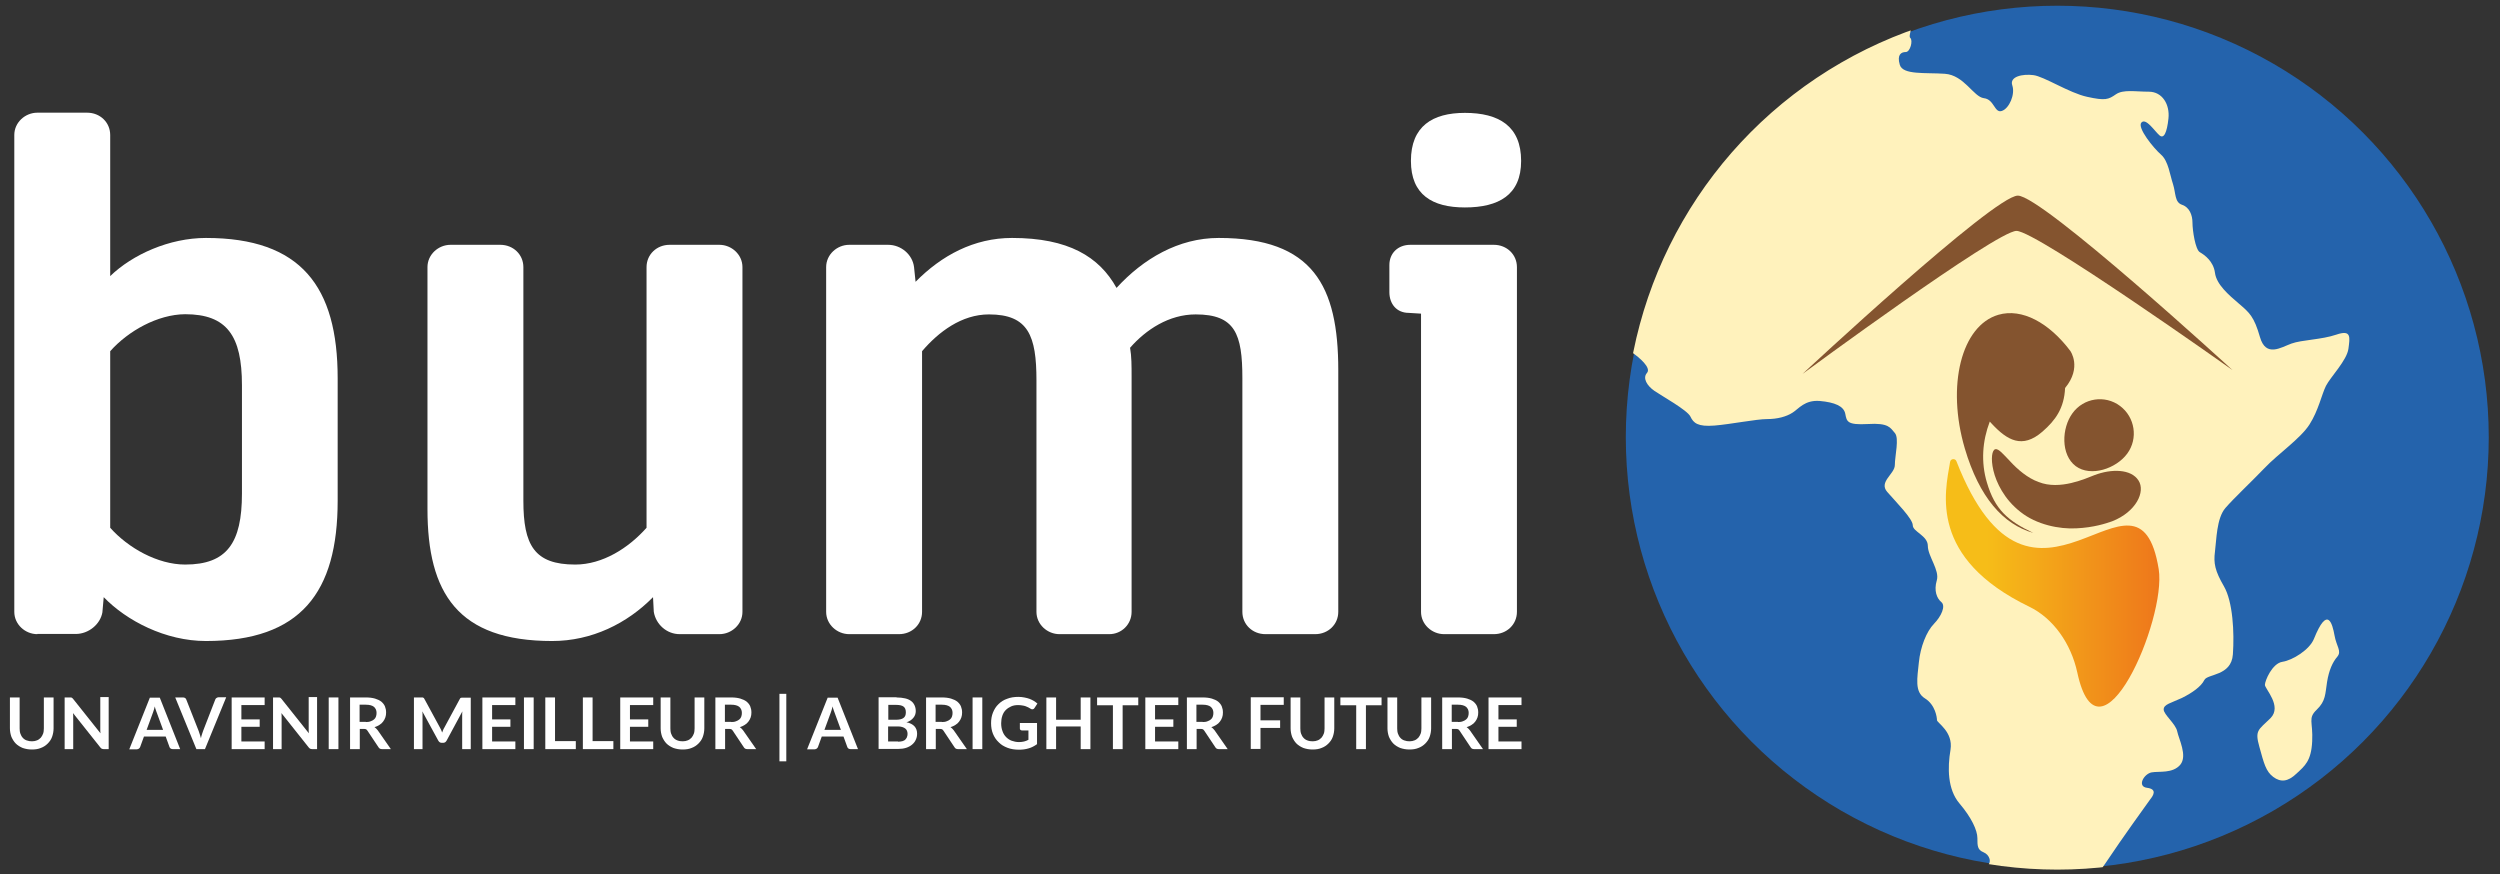 <?xml version="1.0" encoding="utf-8"?>
<!-- Generator: Adobe Illustrator 24.2.1, SVG Export Plug-In . SVG Version: 6.00 Build 0)  -->
<svg version="1.1" id="Layer_1" xmlns="http://www.w3.org/2000/svg" xmlns:xlink="http://www.w3.org/1999/xlink" x="0px" y="0px"
	 viewBox="0 0 1311.2 458.5" style="enable-background:new 0 0 1311.2 458.5;" xml:space="preserve">
<rect x="0" y="0" width="1311.2" height="458.5" fill="#333333" stroke="none"/>
<style type="text/css">
	.st0{fill:#FFFFFF;}
	.st1{fill:#10A238;}
	.st2{fill-rule:evenodd;clip-rule:evenodd;fill:#2463AC;}
	.st3{clip-path:url(#SVGID_2_);}
	.st4{fill-rule:evenodd;clip-rule:evenodd;fill:#FFF2BC;}
	.st5{fill:#84542F;}
	.st6{fill:url(#SVGID_3_);}
	.st7{fill:none;}
	.st8{clip-path:url(#SVGID_5_);}
	.st9{fill:#F1883A;}
	.st10{clip-path:url(#SVGID_7_);}
	.st11{fill:url(#SVGID_8_);}
	.st12{clip-path:url(#SVGID_10_);}
	.st13{fill:url(#SVGID_11_);}
	.st14{fill:#1A1A19;}
	.st15{fill-rule:evenodd;clip-rule:evenodd;fill:#6A6A69;}
	.st16{clip-path:url(#SVGID_13_);}
	.st17{fill-rule:evenodd;clip-rule:evenodd;fill:#FFFFFF;}
	.st18{fill:#484642;}
	.st19{clip-path:url(#SVGID_15_);}
	.st20{clip-path:url(#SVGID_17_);}
	.st21{clip-path:url(#SVGID_19_);}
	.st22{clip-path:url(#SVGID_21_);}
	.st23{fill:url(#SVGID_22_);}
	.st24{clip-path:url(#SVGID_24_);}
	.st25{clip-path:url(#SVGID_26_);}
	.st26{clip-path:url(#SVGID_28_);}
	.st27{clip-path:url(#SVGID_30_);}
	.st28{fill:url(#SVGID_31_);}
	.st29{clip-path:url(#SVGID_33_);}
	.st30{clip-path:url(#SVGID_35_);}
	.st31{clip-path:url(#SVGID_37_);}
	.st32{fill-rule:evenodd;clip-rule:evenodd;fill:#FFF0C0;}
	.st33{fill:url(#SVGID_38_);}
	.st34{clip-path:url(#SVGID_40_);}
	.st35{clip-path:url(#SVGID_42_);}
	.st36{fill:#2463AC;}
	.st37{fill:#F6BD18;}
	.st38{fill:#EE771B;}
	.st39{fill:#FFF0C0;}
	.st40{fill:#696969;}
</style>
<g>
	<g>
		<g>
			<g id="Bumi_1_">
				<g>
					<path class="st0" d="M19.6,332.6c-6.4,0-12.1-5.1-12.1-11.7V70.8c0-6.6,5.7-11.7,12.1-11.7h26.1c6.8,0,12.1,5.1,12.1,11.7v74
						c11.7-11.3,31-20,50.2-20c49.9,0,69.1,25.5,69.1,73.6v64.2c0,48.1-19.3,73.6-69.1,73.6c-21.2,0-41.6-10.6-53.6-23l-0.7,8
						c-1.1,6.2-7.2,11.3-14,11.3H19.6z M57.8,184.2v92.6c9.4,10.6,24.9,19.3,39.3,19.3c21.9,0,29.8-11.3,29.8-37.2v-56.9
						c0-25.9-7.9-37.2-29.8-37.2C82.7,164.9,67.2,173.6,57.8,184.2z"/>
					<path class="st0" d="M224.2,267V140.1c0-6.6,5.7-11.7,12.1-11.7h26.1c6.8,0,12.1,5.1,12.1,11.7v122.5
						c0,23.3,5.7,33.5,27.2,33.5c14.4,0,28-8.7,37.4-19.3V140.1c0-6.6,5.3-11.7,12.1-11.7h26.1c6.4,0,12.1,5.1,12.1,11.7v180.8
						c0,6.6-5.7,11.7-12.1,11.7h-20.8c-6.8,0-12.5-5.1-13.6-11.7l-0.4-7.7c-13.6,13.8-32.1,23-52.9,23
						C240.1,336.2,224.2,311.1,224.2,267z"/>
					<path class="st0" d="M445.4,332.6c-6.4,0-12.1-5.1-12.1-11.7V140.1c0-6.6,5.7-11.7,12.1-11.7h20.4c6.8,0,12.8,5.1,13.6,11.7
						l0.8,7.7c13.6-13.8,30.6-23,50.6-23c29.5,0,45.7,9.8,54.8,26.2c14-15.3,32.5-26.2,53.6-26.2c49.5,0,62.7,25.2,62.7,69.3v126.8
						c0,6.6-5.3,11.7-12.1,11.7h-26.1c-6.8,0-12.1-5.1-12.1-11.7V198.4c0-23.3-3.8-33.5-24.5-33.5c-14,0-26.1,8-34.4,17.5
						c0.8,4.4,0.8,9.5,0.8,15.3v123.2c0,6.6-5.3,11.7-11.7,11.7h-26.1c-6.4,0-12.1-5.1-12.1-11.7V199.5c0-23.3-4.2-34.6-24.9-34.6
						c-14.3,0-26.4,9.1-35.1,19.3v136.7c0,6.6-5.3,11.7-12.1,11.7H445.4z"/>
					<path class="st0" d="M757.4,332.6c-6.4,0-12.1-5.1-12.1-11.7V164.5l-6.4-0.4c-6.4,0-10.2-4.7-10.2-10.9V139
						c0-6.2,4.5-10.6,11-10.6h43.8c6.8,0,12.1,5.1,12.1,11.7v180.8c0,6.6-5.3,11.7-12.1,11.7H757.4z M768.3,108.8
						c-17,0-28.3-6.6-28.3-24.4c0-18.2,11.3-25.2,28.3-25.2c17.8,0,29.5,6.9,29.5,25.2C797.8,102.2,786.1,108.8,768.3,108.8z"/>
				</g>
			</g>
			<g id="Slogan_1_">
				<g>
					<g>
						<path class="st0" d="M16.8,388.8c1,0,1.9-0.2,2.6-0.5c0.8-0.3,1.4-0.8,2-1.4c0.5-0.6,0.9-1.3,1.2-2.1c0.3-0.8,0.4-1.8,0.4-2.8
							v-16.2h5.1V382c0,1.6-0.3,3.1-0.8,4.5c-0.5,1.4-1.3,2.5-2.3,3.5c-1,1-2.2,1.8-3.6,2.3c-1.4,0.6-3,0.8-4.7,0.8
							c-1.8,0-3.3-0.3-4.8-0.8c-1.4-0.6-2.6-1.3-3.6-2.3c-1-1-1.7-2.2-2.3-3.5c-0.5-1.4-0.8-2.9-0.8-4.5v-16.2h5.1V382
							c0,1,0.1,2,0.4,2.8c0.3,0.8,0.7,1.6,1.2,2.1c0.5,0.6,1.2,1.1,2,1.4C15,388.7,15.8,388.8,16.8,388.8z"/>
						<path class="st0" d="M57,365.8v27.1h-2.6c-0.4,0-0.7-0.1-1-0.2c-0.3-0.1-0.5-0.4-0.8-0.7L38.3,374c0.1,0.8,0.1,1.6,0.1,2.3
							v16.6h-4.5v-27.1h2.7c0.2,0,0.4,0,0.6,0s0.3,0.1,0.4,0.1c0.1,0.1,0.2,0.1,0.3,0.2c0.1,0.1,0.2,0.2,0.4,0.4l14.4,18.1
							c0-0.4-0.1-0.9-0.1-1.3c0-0.4,0-0.8,0-1.2v-16.5H57z"/>
						<path class="st0" d="M94.5,392.9h-3.9c-0.4,0-0.8-0.1-1.1-0.3c-0.3-0.2-0.5-0.5-0.6-0.8l-2-5.5H75.5l-2,5.5
							c-0.1,0.3-0.3,0.5-0.6,0.8c-0.3,0.2-0.7,0.4-1.1,0.4h-4l10.8-27.1h5.2L94.5,392.9z M85.5,382.7l-3.3-9
							c-0.2-0.4-0.3-0.9-0.5-1.4c-0.2-0.6-0.4-1.1-0.5-1.8c-0.2,0.6-0.3,1.2-0.5,1.8c-0.2,0.6-0.3,1-0.5,1.5l-3.3,9H85.5z"/>
						<path class="st0" d="M118.6,365.8l-11.1,27.1H103l-11.1-27.1H96c0.4,0,0.8,0.1,1.1,0.3c0.3,0.2,0.5,0.5,0.6,0.8l6.5,16.5
							c0.2,0.5,0.4,1.1,0.6,1.8c0.2,0.6,0.4,1.3,0.6,2c0.1-0.7,0.3-1.4,0.5-2c0.2-0.6,0.4-1.2,0.6-1.8l6.4-16.5
							c0.1-0.3,0.3-0.6,0.6-0.8s0.7-0.4,1.1-0.4H118.6z"/>
						<path class="st0" d="M126.6,369.8v7.5h9.6v3.9h-9.6v7.7h12.2v4h-17.3v-27.1h17.3v4H126.6z"/>
						<path class="st0" d="M166.3,365.8v27.1h-2.6c-0.4,0-0.7-0.1-1-0.2c-0.3-0.1-0.5-0.4-0.8-0.7L147.6,374
							c0.1,0.8,0.1,1.6,0.1,2.3v16.6h-4.5v-27.1h2.7c0.2,0,0.4,0,0.6,0s0.3,0.1,0.4,0.1c0.1,0.1,0.2,0.1,0.3,0.2
							c0.1,0.1,0.2,0.2,0.4,0.4l14.4,18.1c0-0.4-0.1-0.9-0.1-1.3c0-0.4,0-0.8,0-1.2v-16.5H166.3z"/>
						<path class="st0" d="M177.5,392.9h-5.1v-27.1h5.1V392.9z"/>
						<path class="st0" d="M205,392.9h-4.6c-0.9,0-1.5-0.3-1.9-1l-5.8-8.7c-0.2-0.3-0.5-0.6-0.7-0.7c-0.3-0.1-0.6-0.2-1.1-0.2h-2.2
							v10.6h-5.1v-27.1h8.3c1.9,0,3.4,0.2,4.8,0.6c1.3,0.4,2.4,0.9,3.3,1.6c0.8,0.7,1.5,1.5,1.9,2.5c0.4,1,0.6,2,0.6,3.2
							c0,0.9-0.1,1.8-0.4,2.6c-0.3,0.8-0.7,1.6-1.2,2.2c-0.5,0.7-1.1,1.2-1.9,1.7c-0.8,0.5-1.6,0.9-2.6,1.2c0.3,0.2,0.6,0.4,0.9,0.7
							c0.3,0.3,0.5,0.6,0.8,0.9L205,392.9z M191.9,378.7c1,0,1.8-0.1,2.5-0.4c0.7-0.2,1.3-0.6,1.8-1c0.5-0.4,0.8-0.9,1-1.5
							c0.2-0.6,0.3-1.2,0.3-1.9c0-1.4-0.5-2.4-1.4-3.2c-0.9-0.7-2.3-1.1-4.2-1.1h-3.3v9H191.9z"/>
						<path class="st0" d="M246.9,365.8v27.1h-4.5v-17.5c0-0.7,0-1.5,0.1-2.3l-8.3,15.4c-0.4,0.7-1,1.1-1.8,1.1h-0.7
							c-0.8,0-1.4-0.4-1.8-1.1l-8.4-15.4c0,0.4,0.1,0.8,0.1,1.2c0,0.4,0,0.8,0,1.1v17.5h-4.5v-27.1h3.8c0.2,0,0.4,0,0.6,0
							c0.2,0,0.3,0,0.4,0.1c0.1,0.1,0.3,0.1,0.4,0.2s0.2,0.3,0.3,0.5l8.2,15.1c0.2,0.4,0.4,0.8,0.6,1.2c0.2,0.4,0.4,0.9,0.5,1.3
							c0.2-0.5,0.4-0.9,0.5-1.3s0.4-0.8,0.6-1.2l8.1-15c0.1-0.2,0.2-0.3,0.3-0.5c0.1-0.1,0.2-0.2,0.4-0.2c0.1,0,0.3-0.1,0.4-0.1
							c0.2,0,0.4,0,0.6,0H246.9z"/>
						<path class="st0" d="M258.1,369.8v7.5h9.6v3.9h-9.6v7.7h12.2v4H253v-27.1h17.3v4H258.1z"/>
						<path class="st0" d="M279.9,392.9h-5.1v-27.1h5.1V392.9z"/>
						<path class="st0" d="M302,388.7v4.2h-16v-27.1h5.1v22.9H302z"/>
						<path class="st0" d="M321.7,388.7v4.2h-16v-27.1h5.1v22.9H321.7z"/>
						<path class="st0" d="M330.4,369.8v7.5h9.6v3.9h-9.6v7.7h12.2v4h-17.3v-27.1h17.3v4H330.4z"/>
						<path class="st0" d="M358.1,388.8c1,0,1.9-0.2,2.6-0.5c0.8-0.3,1.4-0.8,2-1.4c0.5-0.6,0.9-1.3,1.2-2.1
							c0.3-0.8,0.4-1.8,0.4-2.8v-16.2h5.1V382c0,1.6-0.3,3.1-0.8,4.5c-0.5,1.4-1.3,2.5-2.3,3.5c-1,1-2.2,1.8-3.6,2.3
							c-1.4,0.6-3,0.8-4.7,0.8c-1.8,0-3.3-0.3-4.8-0.8c-1.4-0.6-2.6-1.3-3.6-2.3c-1-1-1.7-2.2-2.3-3.5c-0.5-1.4-0.8-2.9-0.8-4.5
							v-16.2h5.1V382c0,1,0.1,2,0.4,2.8c0.3,0.8,0.7,1.6,1.2,2.1c0.5,0.6,1.2,1.1,2,1.4C356.2,388.7,357.1,388.8,358.1,388.8z"/>
						<path class="st0" d="M396.6,392.9H392c-0.9,0-1.5-0.3-1.9-1l-5.8-8.7c-0.2-0.3-0.5-0.6-0.7-0.7c-0.3-0.1-0.6-0.2-1.1-0.2h-2.2
							v10.6h-5.1v-27.1h8.3c1.9,0,3.4,0.2,4.8,0.6c1.3,0.4,2.4,0.9,3.3,1.6c0.8,0.7,1.5,1.5,1.9,2.5c0.4,1,0.6,2,0.6,3.2
							c0,0.9-0.1,1.8-0.4,2.6c-0.3,0.8-0.7,1.6-1.2,2.2c-0.5,0.7-1.1,1.2-1.9,1.7c-0.8,0.5-1.6,0.9-2.6,1.2c0.3,0.2,0.6,0.4,0.9,0.7
							c0.3,0.3,0.5,0.6,0.8,0.9L396.6,392.9z M383.5,378.7c1,0,1.8-0.1,2.5-0.4c0.7-0.2,1.3-0.6,1.8-1c0.5-0.4,0.8-0.9,1-1.5
							c0.2-0.6,0.3-1.2,0.3-1.9c0-1.4-0.5-2.4-1.4-3.2c-0.9-0.7-2.3-1.1-4.2-1.1h-3.3v9H383.5z"/>
						<path class="st0" d="M408.8,363.9h3.6v35.4h-3.6V363.9z"/>
						<path class="st0" d="M450,392.9h-3.9c-0.4,0-0.8-0.1-1.1-0.3c-0.3-0.2-0.5-0.5-0.6-0.8l-2-5.5H431l-2,5.5
							c-0.1,0.3-0.3,0.5-0.6,0.8c-0.3,0.2-0.7,0.4-1.1,0.4h-4l10.8-27.1h5.2L450,392.9z M441,382.7l-3.3-9c-0.2-0.4-0.3-0.9-0.5-1.4
							c-0.2-0.6-0.4-1.1-0.5-1.8c-0.2,0.6-0.3,1.2-0.5,1.8c-0.2,0.6-0.3,1-0.5,1.5l-3.3,9H441z"/>
						<path class="st0" d="M470.2,365.8c1.8,0,3.3,0.2,4.6,0.5c1.3,0.3,2.3,0.8,3.1,1.4c0.8,0.6,1.4,1.4,1.8,2.3
							c0.4,0.9,0.6,1.9,0.6,3c0,0.6-0.1,1.2-0.3,1.8c-0.2,0.6-0.5,1.1-0.9,1.6c-0.4,0.5-0.9,1-1.5,1.4c-0.6,0.4-1.3,0.8-2.2,1
							c3.8,0.8,5.6,2.9,5.6,6c0,1.1-0.2,2.2-0.7,3.2c-0.4,1-1.1,1.8-1.9,2.5c-0.8,0.7-1.9,1.3-3.1,1.7c-1.2,0.4-2.7,0.6-4.2,0.6
							h-10.3v-27.1H470.2z M465.9,369.7v7.8h4c1.7,0,3.1-0.3,3.9-0.9c0.9-0.6,1.3-1.6,1.3-3c0-1.4-0.4-2.4-1.2-3
							c-0.8-0.6-2.1-0.9-3.8-0.9H465.9z M471,389c0.9,0,1.7-0.1,2.4-0.3c0.6-0.2,1.2-0.5,1.5-0.9s0.7-0.8,0.8-1.3
							c0.2-0.5,0.3-1,0.3-1.6c0-0.6-0.1-1.1-0.3-1.6c-0.2-0.5-0.5-0.9-0.9-1.2c-0.4-0.3-0.9-0.6-1.6-0.8c-0.6-0.2-1.4-0.3-2.3-0.3
							h-5.1v7.9H471z"/>
						<path class="st0" d="M507.1,392.9h-4.6c-0.9,0-1.5-0.3-1.9-1l-5.8-8.7c-0.2-0.3-0.5-0.6-0.7-0.7c-0.3-0.1-0.6-0.2-1.1-0.2
							h-2.2v10.6h-5.1v-27.1h8.3c1.9,0,3.4,0.2,4.8,0.6c1.3,0.4,2.4,0.9,3.3,1.6c0.8,0.7,1.5,1.5,1.9,2.5c0.4,1,0.6,2,0.6,3.2
							c0,0.9-0.1,1.8-0.4,2.6c-0.3,0.8-0.7,1.6-1.2,2.2c-0.5,0.7-1.1,1.2-1.9,1.7c-0.8,0.5-1.6,0.9-2.6,1.2c0.3,0.2,0.6,0.4,0.9,0.7
							c0.3,0.3,0.5,0.6,0.8,0.9L507.1,392.9z M494,378.7c1,0,1.8-0.1,2.5-0.4c0.7-0.2,1.3-0.6,1.8-1c0.5-0.4,0.8-0.9,1-1.5
							c0.2-0.6,0.3-1.2,0.3-1.9c0-1.4-0.5-2.4-1.4-3.2c-0.9-0.7-2.3-1.1-4.2-1.1h-3.3v9H494z"/>
						<path class="st0" d="M515.2,392.9h-5.1v-27.1h5.1V392.9z"/>
						<path class="st0" d="M543.9,379.3v11c-1.4,1-2.9,1.8-4.4,2.2c-1.6,0.5-3.3,0.7-5,0.7c-2.2,0-4.3-0.3-6.1-1
							c-1.8-0.7-3.4-1.6-4.6-2.9c-1.3-1.2-2.3-2.7-3-4.4c-0.7-1.7-1-3.6-1-5.6c0-2,0.3-3.9,1-5.6c0.7-1.7,1.6-3.2,2.9-4.4
							c1.2-1.2,2.7-2.2,4.5-2.8c1.8-0.7,3.7-1,5.9-1c1.1,0,2.1,0.1,3.1,0.3c1,0.2,1.9,0.4,2.7,0.7c0.8,0.3,1.6,0.7,2.3,1.1
							c0.7,0.4,1.3,0.9,1.9,1.4l-1.5,2.3c-0.2,0.4-0.5,0.6-0.9,0.7c-0.4,0.1-0.8,0-1.2-0.3c-0.4-0.2-0.8-0.5-1.2-0.7
							c-0.4-0.2-0.9-0.4-1.4-0.6s-1.1-0.3-1.7-0.4c-0.6-0.1-1.4-0.2-2.2-0.2c-1.4,0-2.6,0.2-3.7,0.7c-1.1,0.5-2,1.1-2.8,1.9
							c-0.8,0.8-1.4,1.8-1.8,3c-0.4,1.2-0.6,2.5-0.6,3.9c0,1.6,0.2,2.9,0.7,4.2c0.4,1.2,1.1,2.3,1.9,3.1c0.8,0.8,1.8,1.5,2.9,1.9
							c1.1,0.4,2.4,0.7,3.8,0.7c1,0,1.9-0.1,2.7-0.3c0.8-0.2,1.6-0.5,2.3-0.9v-4.9h-3.4c-0.3,0-0.6-0.1-0.8-0.3
							c-0.2-0.2-0.3-0.4-0.3-0.7v-2.9H543.9z"/>
						<path class="st0" d="M571.9,365.8v27.1h-5.1V381h-12.9v11.9h-5.1v-27.1h5.1v11.7h12.9v-11.7H571.9z"/>
						<path class="st0" d="M597.1,369.9h-8.3v23h-5.1v-23h-8.3v-4.1h21.6V369.9z"/>
						<path class="st0" d="M605.8,369.8v7.5h9.6v3.9h-9.6v7.7H618v4h-17.3v-27.1H618v4H605.8z"/>
						<path class="st0" d="M643.9,392.9h-4.6c-0.9,0-1.5-0.3-1.9-1l-5.8-8.7c-0.2-0.3-0.5-0.6-0.7-0.7c-0.3-0.1-0.6-0.2-1.1-0.2
							h-2.2v10.6h-5.1v-27.1h8.3c1.9,0,3.4,0.2,4.8,0.6c1.3,0.4,2.4,0.9,3.3,1.6c0.8,0.7,1.5,1.5,1.9,2.5c0.4,1,0.6,2,0.6,3.2
							c0,0.9-0.1,1.8-0.4,2.6c-0.3,0.8-0.7,1.6-1.2,2.2c-0.5,0.7-1.1,1.2-1.9,1.7c-0.8,0.5-1.6,0.9-2.6,1.2c0.3,0.2,0.6,0.4,0.9,0.7
							c0.3,0.3,0.5,0.6,0.8,0.9L643.9,392.9z M630.8,378.7c1,0,1.8-0.1,2.5-0.4c0.7-0.2,1.3-0.6,1.8-1c0.5-0.4,0.8-0.9,1-1.5
							c0.2-0.6,0.3-1.2,0.3-1.9c0-1.4-0.5-2.4-1.4-3.2c-0.9-0.7-2.3-1.1-4.2-1.1h-3.3v9H630.8z"/>
						<path class="st0" d="M661.1,369.8v8h10.3v4h-10.3v11H656v-27.1h17.3v4H661.1z"/>
						<path class="st0" d="M688.5,388.8c1,0,1.9-0.2,2.6-0.5c0.8-0.3,1.4-0.8,2-1.4c0.5-0.6,0.9-1.3,1.2-2.1
							c0.3-0.8,0.4-1.8,0.4-2.8v-16.2h5.1V382c0,1.6-0.3,3.1-0.8,4.5c-0.5,1.4-1.3,2.5-2.3,3.5c-1,1-2.2,1.8-3.6,2.3
							c-1.4,0.6-3,0.8-4.7,0.8c-1.8,0-3.3-0.3-4.8-0.8c-1.4-0.6-2.6-1.3-3.6-2.3c-1-1-1.7-2.2-2.3-3.5c-0.5-1.4-0.8-2.9-0.8-4.5
							v-16.2h5.1V382c0,1,0.1,2,0.4,2.8c0.3,0.8,0.7,1.6,1.2,2.1c0.5,0.6,1.2,1.1,2,1.4C686.6,388.7,687.5,388.8,688.5,388.8z"/>
						<path class="st0" d="M724.7,369.9h-8.3v23h-5.1v-23h-8.3v-4.1h21.6V369.9z"/>
						<path class="st0" d="M739.3,388.8c1,0,1.9-0.2,2.6-0.5c0.8-0.3,1.4-0.8,2-1.4c0.5-0.6,0.9-1.3,1.2-2.1
							c0.3-0.8,0.4-1.8,0.4-2.8v-16.2h5.1V382c0,1.6-0.3,3.1-0.8,4.5c-0.5,1.4-1.3,2.5-2.3,3.5c-1,1-2.2,1.8-3.6,2.3
							c-1.4,0.6-3,0.8-4.7,0.8c-1.8,0-3.3-0.3-4.8-0.8c-1.4-0.6-2.6-1.3-3.6-2.3c-1-1-1.7-2.2-2.3-3.5c-0.5-1.4-0.8-2.9-0.8-4.5
							v-16.2h5.1V382c0,1,0.1,2,0.4,2.8c0.3,0.8,0.7,1.6,1.2,2.1c0.5,0.6,1.2,1.1,2,1.4C737.5,388.7,738.3,388.8,739.3,388.8z"/>
						<path class="st0" d="M777.8,392.9h-4.6c-0.9,0-1.5-0.3-1.9-1l-5.8-8.7c-0.2-0.3-0.5-0.6-0.7-0.7c-0.3-0.1-0.6-0.2-1.1-0.2
							h-2.2v10.6h-5.1v-27.1h8.3c1.9,0,3.4,0.2,4.8,0.6c1.3,0.4,2.4,0.9,3.3,1.6c0.8,0.7,1.5,1.5,1.9,2.5c0.4,1,0.6,2,0.6,3.2
							c0,0.9-0.1,1.8-0.4,2.6c-0.3,0.8-0.7,1.6-1.2,2.2c-0.5,0.7-1.1,1.2-1.9,1.7c-0.8,0.5-1.6,0.9-2.6,1.2c0.3,0.2,0.6,0.4,0.9,0.7
							c0.3,0.3,0.5,0.6,0.8,0.9L777.8,392.9z M764.7,378.7c1,0,1.8-0.1,2.5-0.4c0.7-0.2,1.3-0.6,1.8-1c0.5-0.4,0.8-0.9,1-1.5
							c0.2-0.6,0.3-1.2,0.3-1.9c0-1.4-0.5-2.4-1.4-3.2c-0.9-0.7-2.3-1.1-4.2-1.1h-3.3v9H764.7z"/>
						<path class="st0" d="M785.9,369.8v7.5h9.6v3.9h-9.6v7.7H798v4h-17.3v-27.1H798v4H785.9z"/>
					</g>
				</g>
			</g>
		</g>
		<g>
			<g>
				<g>
					<circle class="st2" cx="1079" cy="229.3" r="226.3"/>
				</g>
			</g>
			<g>
				<defs>
					<circle id="SVGID_6_" cx="1079" cy="229.3" r="226.8"/>
				</defs>
				<clipPath id="SVGID_2_">
					<use href="#SVGID_6_"  style="overflow:visible;"/>
				</clipPath>
				<g class="st3">
					<path class="st4" d="M886.5,40.6c-3.6,3.8-6.3,11.4-3.1,12.8c3.1,1.3,3.1,6.1-1.6,10.8c-4.7,4.7-7.1,7.4-10.2,6.7
						c-3.2-0.7-5.5-2-11,9.4c-5.5,11.4-15.7,30.3-18.1,32.3c-2.4,2-1.6,8.1,1.6,8.8c3.2,0.7,3.2,5.4,3.2,9.4c0,4,4.7,12.8-0.8,18.2
						c-5.5,5.4-11.8,9.4-7.9,11.5c3.9,2,7.1,10.1,7.1,13.5c0,3.4,6.3,8.1,10.2,10.8c3.9,2.7,10.3,8.1,7.9,10.8
						c-2.4,2.7,0,6.7,3.9,9.4c3.9,2.7,17.3,10.1,18.9,13.5c1.6,3.4,3.9,5.4,12.6,4.7c8.6-0.7,22-3.4,27.6-3.4
						c5.5,0,10.2-1.3,13.4-3.4c3.2-2,6.3-6.7,14.2-6.1c7.9,0.7,12.6,2.7,13.4,6.7c0.8,4,0.8,6,11.8,5.4c11.1-0.7,11.8,2,14.2,4.7
						c2.4,2.7,0,12.1,0,16.8c0,4.7-8.6,8.8-4,14.1c4.7,5.4,13.4,14.1,13.4,17.5c0,3.4,7.9,5.4,7.9,10.8c0,5.4,6.3,12.8,4.7,18.1
						c-1.6,5.4,0,9.4,2.4,11.4c2.4,2,0,7.4-3.9,11.4c-3.9,4-7.1,12.1-7.9,20.2c-0.8,8.1-2.4,15.5,3.2,18.9
						c5.5,3.4,6.3,10.1,6.3,11.4c0,1.4,8.6,6.1,7.1,15.5c-1.6,9.4-1.6,20.8,4.7,28.2c6.3,7.4,9.4,14.1,9.4,18.2c0,4,0,6.1,3.2,7.4
						c3.2,1.3,4.7,5.4,1.6,7.4c-3.1,2-0.8,5.4,1.6,8.7c2.3,3.4,4.7,12.1,12.6,8.1c7.9-4,18.1-5.4,22.8-5.4c4.8,0,15.8,1.3,25.2-12.8
						c9.4-14.1,22.1-31.6,23.6-33.7c1.6-2,3.9-5.4-1.6-6.1c-5.5-0.7-1.6-7.4,2.4-8.1c3.9-0.7,11,0.7,15-4c3.9-4.7-0.8-13.5-1.6-17.5
						c-0.8-4-7.1-8.8-7.1-11.5c0-2.7,3.9-3.4,9.5-6c5.5-2.7,10.2-6.1,11.8-9.4c1.6-3.4,14.2-2,15-13.5c0.8-11.4,0-27.6-4.7-35.7
						c-4.7-8.1-5.5-12.1-4.7-18.2c0.8-6,0.8-17.5,5.5-22.9c4.7-5.4,13.4-13.5,20.5-20.9c7-7.4,18.9-15.5,23.6-22.9
						c4.7-7.4,6.3-15.5,8.6-20.2c2.4-4.7,11-13.4,11.8-19.5c0.8-6.1,1.6-10.1-6.3-7.4c-7.9,2.7-18.1,2.7-23.6,4.7
						c-5.5,2-13.4,7.4-16.5-3.4c-3.1-10.8-5.5-12.8-11-17.5c-5.5-4.7-11.8-10.1-12.6-16.2c-0.8-6.1-5.5-9.4-7.9-10.8
						c-2.4-1.3-3.9-11.5-3.9-15.5c0-4-1.6-8.1-5.5-9.4c-3.9-1.3-3.2-6.1-4.7-10.8c-1.6-4.7-2.4-12.1-6.3-15.5
						c-3.9-3.4-12.6-14.1-10.3-16.8c2.4-2.7,7.1,4.7,9.5,6.7c2.3,2,3.9-1.4,4.7-8.8c0.8-7.4-3.2-14.1-10.3-14.1
						c-7.1,0-13.4-1.3-17.3,1.4c-3.9,2.7-5.5,3.4-15,1.3c-9.4-2-22.8-10.8-28.3-11.4c-5.5-0.7-12.6,0.7-11,5.4
						c1.6,4.7-1.6,12.1-5.5,13.4c-3.9,1.3-3.9-6.1-9.4-6.7c-5.5-0.7-10.3-12.1-20.5-12.8c-10.2-0.7-22,0.7-23.6-4.7
						c-1.6-5.4,0.8-6.7,3.1-6.7c2.4,0,3.9-6.1,2.4-7.4c-1.6-1.3,3.9-10.1-2.4-10.1c-6.3,0-21.3,4-31.5,3.4
						c-10.2-0.7-24.4-2.7-32.3,6.1c-7.9,8.8-18.1,4.7-22,4.7c-3.9,0-10.2,0.7-15,7.4C893.5,38.5,889.6,37.2,886.5,40.6z"/>
					<path class="st4" d="M1213.6,335.1c-2.3,5.7-11.2,11.2-16.5,12c-5.4,0.8-9.2,10-9.2,12.1c0,2.1,9.2,11.2,2.9,17.5
						c-6.3,6.2-8.3,6.2-5.8,15c2.4,8.7,3.4,12.9,7.3,15.8c3.9,2.9,7.7,2.5,12.1-1.7c4.4-4.1,7.8-6.6,8.3-17
						c0.5-10.4-2.4-12,2.4-16.6c4.8-4.6,4.4-8.3,5.4-14.5c1-6.2,2.9-10.4,5.4-13.3c2.4-2.9-0.5-5.4-1.5-11.2
						C1223.3,327.2,1220.8,317.2,1213.6,335.1z"/>
				</g>
			</g>
			<g>
				<path class="st5" d="M1087,216.7c-5.8,7.9-6.2,21.9,1.7,27.8c7.9,5.8,21.2,1.3,27-6.6c5.8-7.9,4.1-19.1-3.8-25
					C1104,207,1092.8,208.7,1087,216.7z"/>
				<g>
					<path class="st5" d="M1121.6,252c3.8,5.9-1.3,16.5-13.8,21.4c-3.1,1.1-9.7,3.3-18.8,3.7c-8.9,0.5-20.9-1.9-29.3-8.6
						c-8.5-6.6-12.7-15.4-14.2-21.7c-1.5-6.4-0.7-10.8,1-11.2c1.7-0.4,4.2,2.6,8,6.6c3.7,4,9,8.6,14.7,10.6
						c11.2,4.5,24.8-1.9,29.3-3.6C1107.4,245.8,1117.7,245.9,1121.6,252z"/>
				</g>
				<linearGradient id="SVGID_3_" gradientUnits="userSpaceOnUse" x1="1020.572" y1="305.701" x2="1132.474" y2="305.701">
					<stop  offset="0" style="stop-color:#F6BD18"/>
					<stop  offset="0.19" style="stop-color:#F6BD18"/>
					<stop  offset="1" style="stop-color:#EE771B"/>
				</linearGradient>
				<path class="st6" d="M1026.1,241.9c-0.6-1.6-3-1.4-3.3,0.3c-2.8,16.3-11.2,50.5,41.5,76c12.6,6.1,21.9,19.3,25.2,34.5
					c11.5,53.6,46.9-27.7,42.7-54.2C1121.2,231,1066.4,344.9,1026.1,241.9z"/>
				<path class="st5" d="M1170.9,194.1c0,0-99.9-91.6-112.6-91.5s-112.9,93.5-112.9,93.5s101.7-75,112.2-75
					S1170.9,194.1,1170.9,194.1z"/>
				<path class="st5" d="M1044.6,222.2c8.1,8.7,16,13.4,26.6,4.2c6.9-6,11.4-12.3,11.9-22.9c9-10.9,2.7-19.5,2.7-19.5
					c0.1,0-0.1,0,0,0c-11.1-14.7-25.3-22.5-37.7-18.9c-19.4,5.7-27.3,37.1-17.6,70.1c7.6,25.7,20.1,39.8,35.9,44.3
					c-13.3-6.3-20.1-12.2-24.3-26.4c-3.2-10.7-2.4-21.8,1.5-32L1044.6,222.2z"/>
			</g>
		</g>
	</g>
</g>
</svg>
